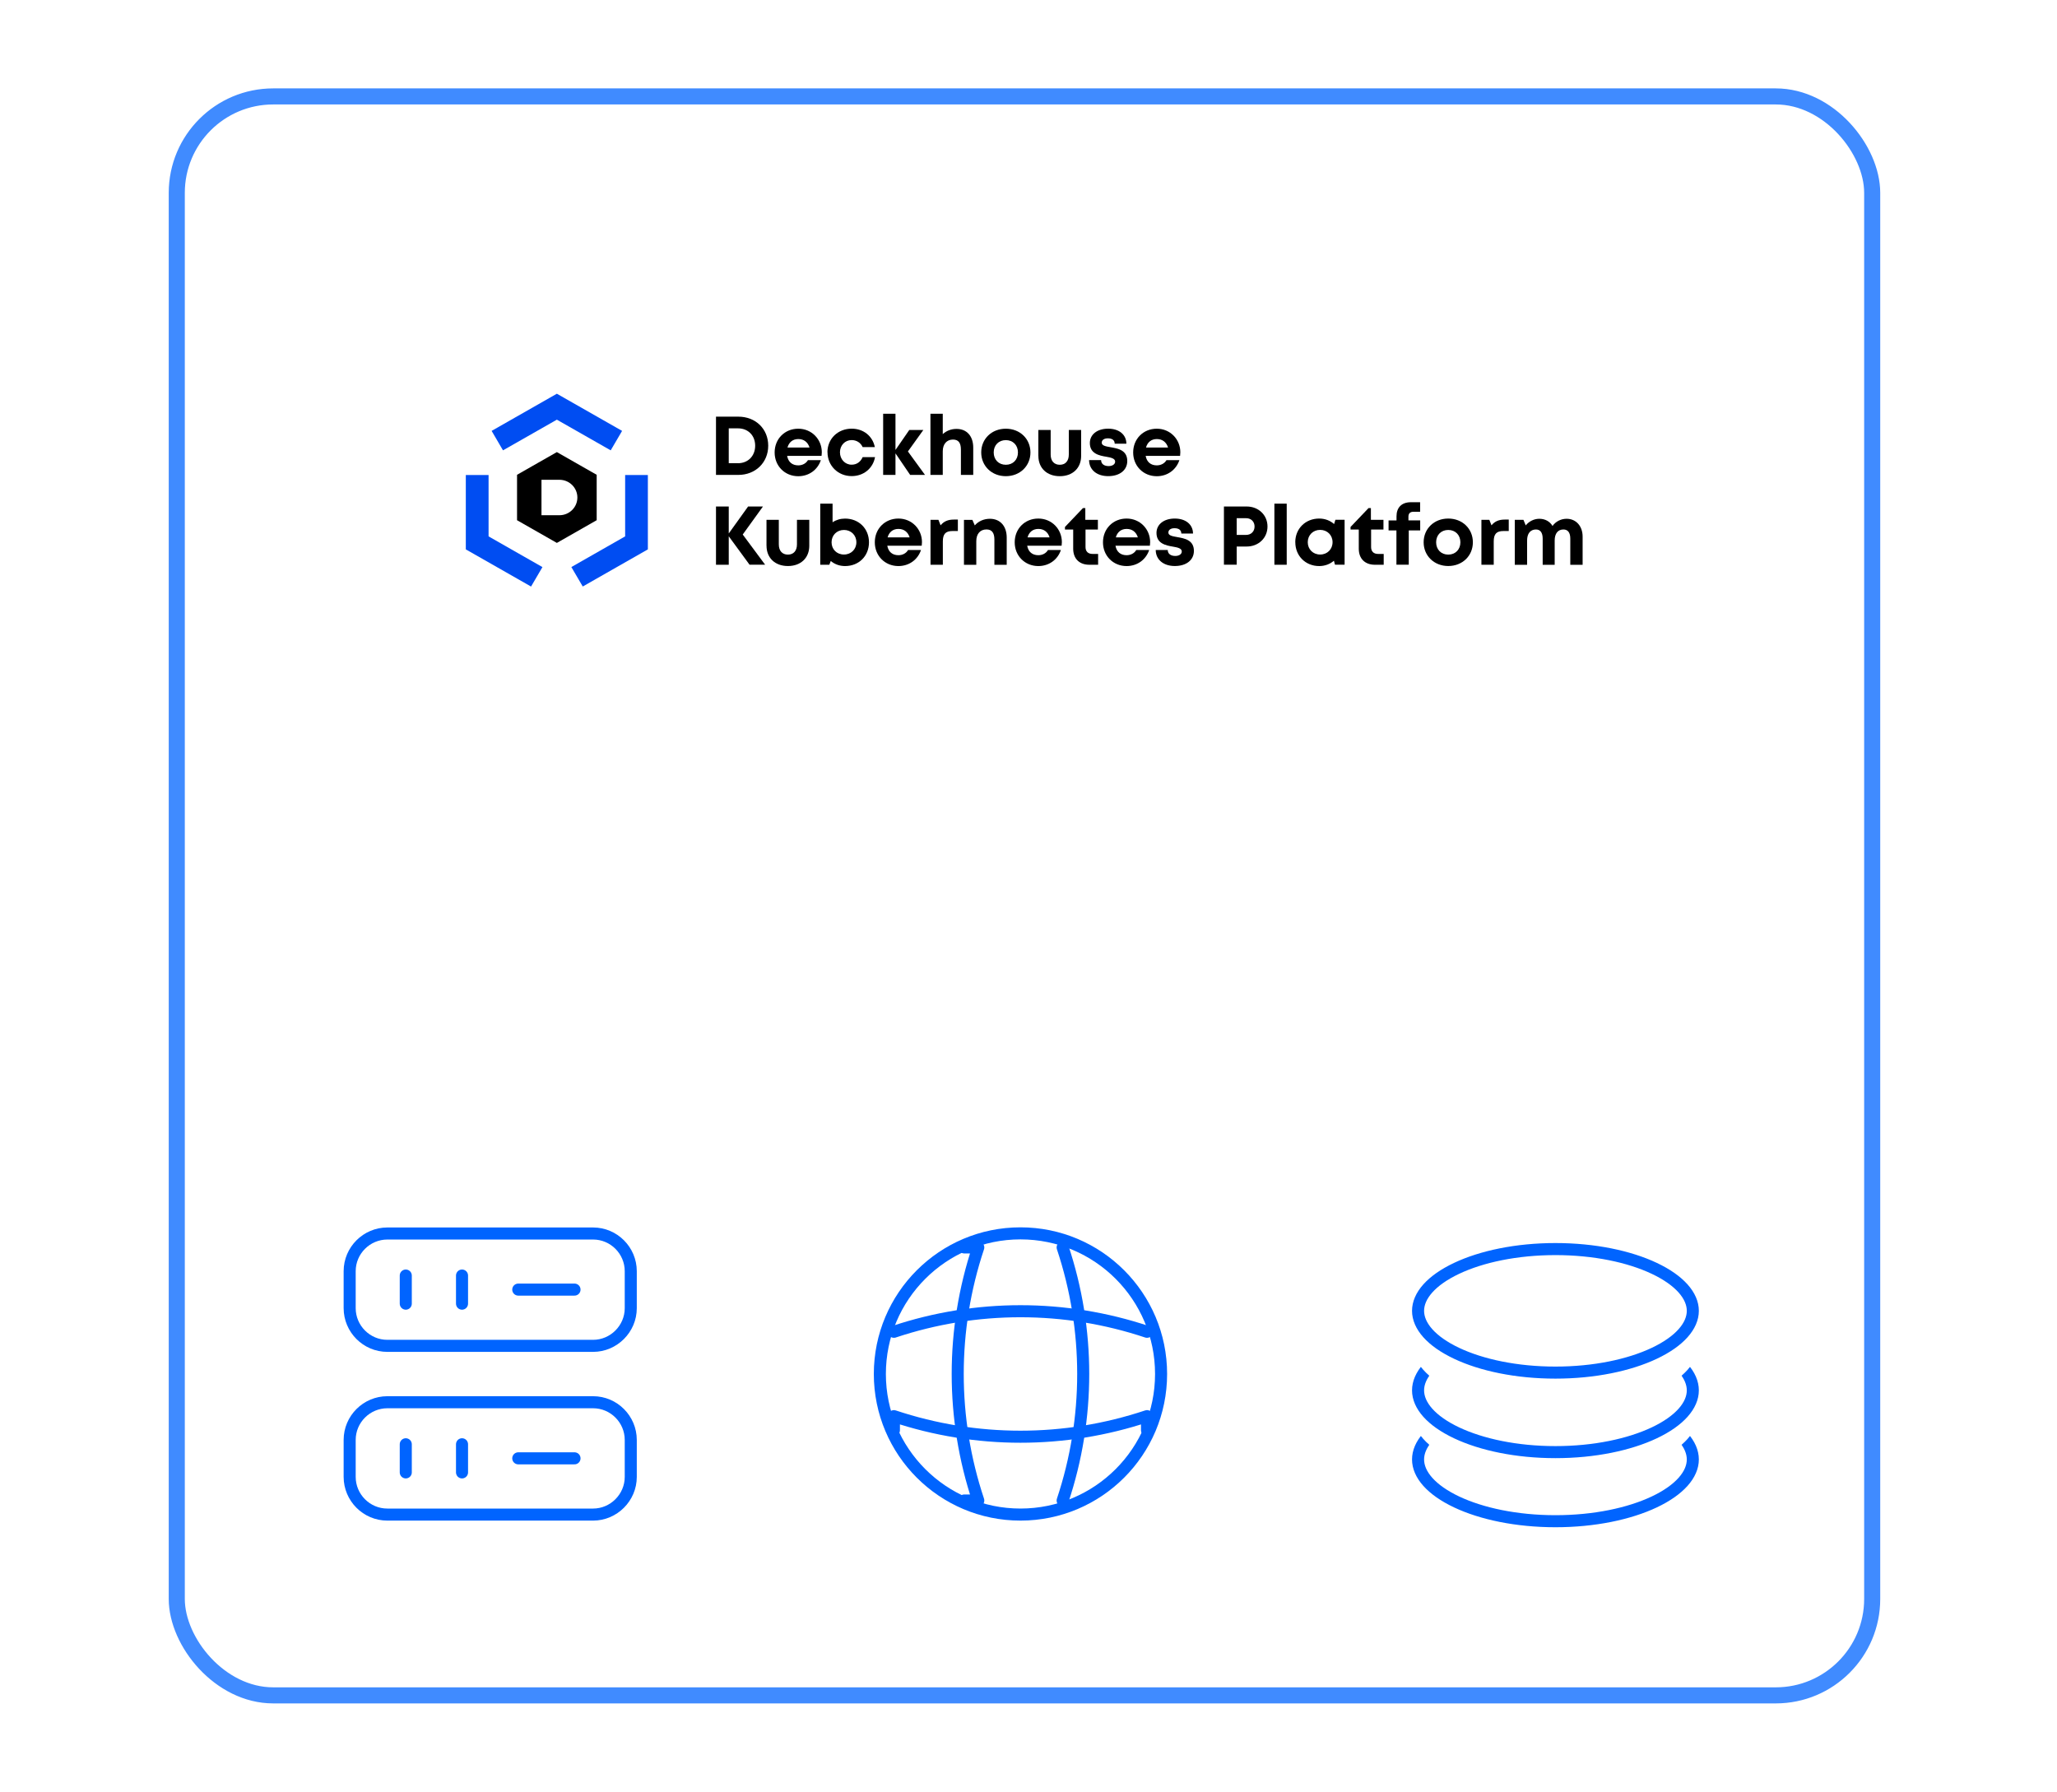 <?xml version="1.0" encoding="UTF-8"?> <svg xmlns="http://www.w3.org/2000/svg" width="256" height="223" viewBox="0 0 256 223" fill="none"><rect width="256" height="223" fill="white"></rect><rect x="22" y="12.001" width="211" height="199" rx="12" stroke="#408BFF" stroke-width="2" stroke-miterlimit="2" stroke-linecap="round" stroke-linejoin="round"></rect><g filter="url(#filter0_d_11467_1478)"><rect x="43.517" y="35.001" width="167.909" height="51.215" rx="6.115" fill="white"></rect><rect x="43.9" y="35.383" width="167.145" height="50.45" rx="5.733" stroke="white" stroke-width="0.764"></rect></g><g clip-path="url(#clip0_11467_1478)"><path d="M89.107 51.856H91.885C94.048 51.856 95.607 53.38 95.607 55.471C95.607 57.562 94.033 59.106 91.885 59.106H89.107V51.856ZM91.845 57.651C93.104 57.651 93.983 56.739 93.983 55.471C93.983 54.204 93.109 53.311 91.845 53.311H90.696V57.646H91.845V57.651Z" fill="black"></path><path d="M96.406 56.31C96.406 54.623 97.665 53.355 99.344 53.355C101.023 53.355 102.277 54.677 102.277 56.29C102.277 56.438 102.267 56.586 102.247 56.734H97.96C98.095 57.498 98.6 57.918 99.344 57.918C99.874 57.918 100.313 57.671 100.548 57.272H102.157C101.747 58.49 100.663 59.269 99.344 59.269C97.67 59.269 96.406 57.992 96.406 56.315V56.31ZM100.748 55.698C100.533 55.013 100.033 54.643 99.349 54.643C98.665 54.643 98.185 55.037 98.005 55.698H100.748Z" fill="black"></path><path d="M102.976 56.29C102.976 54.613 104.27 53.351 105.994 53.351C107.463 53.351 108.597 54.268 108.876 55.644H107.358C107.108 55.092 106.598 54.771 105.989 54.771C105.159 54.771 104.535 55.427 104.535 56.295C104.535 57.163 105.169 57.834 105.989 57.834C106.608 57.834 107.098 57.494 107.358 56.897H108.901C108.637 58.303 107.473 59.254 105.994 59.254C104.29 59.254 102.986 57.957 102.986 56.285L102.976 56.29Z" fill="black"></path><path d="M111.445 56.428V59.106H109.911V51.496H111.445V55.999L113.163 53.513H114.912L112.993 56.187L115.117 59.102H113.268L111.445 56.423V56.428Z" fill="black"></path><path d="M118.599 54.707C117.834 54.707 117.33 55.259 117.33 56.167V59.106H115.796V51.496H117.33V54.031C117.759 53.627 118.364 53.38 119.043 53.38C120.327 53.38 121.122 54.283 121.122 55.708V59.106H119.588V55.96C119.588 55.121 119.288 54.707 118.599 54.707Z" fill="black"></path><path d="M122.116 56.31C122.116 54.613 123.425 53.355 125.179 53.355C126.932 53.355 128.241 54.613 128.241 56.31C128.241 58.007 126.927 59.264 125.179 59.264C123.43 59.264 122.116 57.997 122.116 56.31ZM126.687 56.31C126.687 55.402 126.063 54.776 125.179 54.776C124.294 54.776 123.67 55.402 123.67 56.31C123.67 57.217 124.294 57.844 125.179 57.844C126.063 57.844 126.687 57.217 126.687 56.31Z" fill="black"></path><path d="M129.225 56.744V53.514H130.759V56.572C130.759 57.366 131.184 57.844 131.893 57.844C132.603 57.844 133.017 57.361 133.017 56.572V53.514H134.551V56.744C134.551 58.254 133.497 59.265 131.893 59.265C130.289 59.265 129.23 58.254 129.23 56.744H129.225Z" fill="black"></path><path d="M135.54 57.262H137.034C137.044 57.76 137.429 58.007 137.978 58.007C138.403 58.007 138.783 57.814 138.783 57.444C138.783 57.074 138.293 56.946 137.694 56.847C136.789 56.7 135.635 56.458 135.635 55.141C135.635 54.081 136.545 53.351 137.914 53.351C139.282 53.351 140.177 54.1 140.182 55.22H138.728C138.723 54.776 138.408 54.554 137.874 54.554C137.399 54.554 137.114 54.771 137.114 55.092C137.114 55.467 137.599 55.55 138.188 55.654C139.113 55.817 140.292 56.009 140.292 57.375C140.292 58.515 139.347 59.259 137.919 59.259C136.49 59.259 135.545 58.46 135.54 57.262Z" fill="black"></path><path d="M141.026 56.31C141.026 54.623 142.285 53.355 143.964 53.355C145.642 53.355 146.896 54.677 146.896 56.29C146.896 56.438 146.886 56.586 146.866 56.734H142.58C142.715 57.498 143.219 57.918 143.964 57.918C144.493 57.918 144.933 57.671 145.168 57.272H146.777C146.367 58.49 145.283 59.269 143.964 59.269C142.29 59.269 141.026 57.992 141.026 56.315V56.31ZM145.368 55.698C145.153 55.013 144.653 54.643 143.969 54.643C143.284 54.643 142.805 55.037 142.625 55.698H145.368Z" fill="black"></path><path d="M90.696 66.746V70.287H89.107V63.037H90.696V66.391L93.104 63.037H94.953L92.435 66.524L95.222 70.282H93.284L90.691 66.741L90.696 66.746Z" fill="black"></path><path d="M95.392 67.925V64.695H96.926V67.753C96.926 68.547 97.351 69.025 98.06 69.025C98.77 69.025 99.184 68.542 99.184 67.753V64.695H100.718V67.925C100.718 69.435 99.664 70.446 98.06 70.446C96.456 70.446 95.397 69.435 95.397 67.925H95.392Z" fill="black"></path><path d="M103.391 69.819L103.211 70.288H102.082V62.682H103.616V65C104.055 64.704 104.585 64.542 105.17 64.542C106.898 64.542 108.147 65.799 108.147 67.496C108.147 69.193 106.898 70.45 105.17 70.45C104.48 70.45 103.871 70.219 103.396 69.824L103.391 69.819ZM106.578 67.491C106.578 66.613 105.924 65.957 105.035 65.957C104.145 65.957 103.491 66.613 103.491 67.491C103.491 68.369 104.145 69.015 105.035 69.015C105.924 69.015 106.578 68.359 106.578 67.491Z" fill="black"></path><path d="M108.872 67.491C108.872 65.804 110.131 64.537 111.809 64.537C113.488 64.537 114.742 65.858 114.742 67.471C114.742 67.619 114.732 67.767 114.712 67.915H110.425C110.56 68.68 111.065 69.099 111.809 69.099C112.339 69.099 112.778 68.852 113.013 68.453H114.622C114.212 69.671 113.128 70.45 111.809 70.45C110.136 70.45 108.872 69.173 108.872 67.496V67.491ZM113.208 66.884C112.993 66.199 112.494 65.829 111.809 65.829C111.125 65.829 110.645 66.223 110.465 66.884H113.208Z" fill="black"></path><path d="M115.806 64.695H116.79L117.06 65.38C117.465 64.887 117.974 64.665 118.704 64.665H119.208V66.09H118.544C117.679 66.09 117.34 66.465 117.34 67.383V70.288H115.806V64.695Z" fill="black"></path><path d="M122.771 65.893C121.981 65.893 121.502 66.451 121.502 67.353V70.293H119.968V64.7H121.017L121.317 65.39C121.746 64.887 122.421 64.566 123.195 64.566C124.484 64.566 125.289 65.489 125.289 66.904V70.293H123.755V67.146C123.755 66.302 123.43 65.893 122.766 65.893H122.771Z" fill="black"></path><path d="M126.283 67.491C126.283 65.804 127.542 64.537 129.221 64.537C130.899 64.537 132.153 65.858 132.153 67.471C132.153 67.619 132.143 67.767 132.123 67.915H127.837C127.972 68.68 128.476 69.099 129.221 69.099C129.75 69.099 130.19 68.852 130.425 68.453H132.033C131.624 69.671 130.54 70.45 129.221 70.45C127.547 70.45 126.283 69.173 126.283 67.496V67.491ZM130.624 66.884C130.41 66.199 129.91 65.829 129.226 65.829C128.541 65.829 128.061 66.223 127.882 66.884H130.624Z" fill="black"></path><path d="M133.562 68.29V65.908H132.538V65.583L134.776 63.235H135.071V64.695H136.635V65.908H135.096V68.088C135.096 68.631 135.411 68.941 135.97 68.941H136.665V70.288H135.575C134.331 70.288 133.562 69.533 133.562 68.29Z" fill="black"></path><path d="M137.269 67.491C137.269 65.804 138.528 64.537 140.207 64.537C141.885 64.537 143.139 65.858 143.139 67.471C143.139 67.619 143.129 67.767 143.109 67.915H138.823C138.958 68.68 139.462 69.099 140.207 69.099C140.736 69.099 141.176 68.852 141.411 68.453H143.019C142.61 69.671 141.526 70.45 140.207 70.45C138.533 70.45 137.269 69.173 137.269 67.496V67.491ZM141.611 66.884C141.396 66.199 140.896 65.829 140.212 65.829C139.527 65.829 139.048 66.223 138.868 66.884H141.611Z" fill="black"></path><path d="M143.834 68.448H145.328C145.338 68.946 145.722 69.193 146.272 69.193C146.697 69.193 147.076 69 147.076 68.63C147.076 68.26 146.587 68.132 145.987 68.034C145.083 67.886 143.929 67.644 143.929 66.327C143.929 65.267 144.838 64.537 146.207 64.537C147.576 64.537 148.47 65.286 148.475 66.406H147.021C147.016 65.962 146.702 65.74 146.167 65.74C145.692 65.74 145.408 65.957 145.408 66.278C145.408 66.653 145.892 66.736 146.482 66.84C147.406 67.003 148.585 67.195 148.585 68.561C148.585 69.701 147.641 70.445 146.212 70.445C144.783 70.445 143.839 69.646 143.834 68.448Z" fill="black"></path><path d="M152.322 63.037H155.15C156.624 63.037 157.743 64.098 157.743 65.528C157.743 66.958 156.624 68.019 155.15 68.019H153.911V70.282H152.322V63.032V63.037ZM155.08 66.573C155.709 66.573 156.134 66.135 156.134 65.533C156.134 64.931 155.714 64.492 155.08 64.492H153.911V66.573H155.08Z" fill="black"></path><path d="M158.602 62.682H160.136V70.288H158.602V62.682Z" fill="black"></path><path d="M161.2 67.481C161.2 65.794 162.469 64.537 164.173 64.537C164.902 64.537 165.542 64.788 166.031 65.222L166.196 64.689H167.34V70.283H166.141L166.011 69.784C165.527 70.204 164.892 70.45 164.178 70.45C162.474 70.45 161.205 69.183 161.205 67.486L161.2 67.481ZM165.841 67.481C165.841 66.603 165.187 65.947 164.298 65.947C163.408 65.947 162.754 66.603 162.754 67.481C162.754 68.359 163.408 69.015 164.298 69.015C165.187 69.015 165.841 68.359 165.841 67.481Z" fill="black"></path><path d="M169.104 68.29V65.908H168.08V65.583L170.318 63.235H170.613V64.695H172.176V65.908H170.638V68.088C170.638 68.631 170.952 68.941 171.512 68.941H172.206V70.288H171.117C169.873 70.288 169.104 69.533 169.104 68.29Z" fill="black"></path><path d="M173.79 66.017H172.811V64.769H173.8V64.261C173.8 63.191 174.41 62.505 175.599 62.505H176.738V63.694H175.903C175.499 63.694 175.284 63.901 175.284 64.295V64.764H176.748V66.012H175.324V70.283H173.79V66.012V66.017Z" fill="black"></path><path d="M177.177 67.491C177.177 65.794 178.486 64.537 180.24 64.537C181.994 64.537 183.303 65.794 183.303 67.491C183.303 69.188 181.989 70.445 180.24 70.445C178.491 70.445 177.177 69.178 177.177 67.491ZM181.749 67.491C181.749 66.584 181.124 65.957 180.24 65.957C179.356 65.957 178.731 66.584 178.731 67.491C178.731 68.398 179.356 69.025 180.24 69.025C181.124 69.025 181.749 68.398 181.749 67.491Z" fill="black"></path><path d="M184.367 64.695H185.351L185.621 65.38C186.025 64.887 186.535 64.665 187.264 64.665H187.769V66.09H187.105C186.24 66.09 185.9 66.465 185.9 67.383V70.288H184.367V64.695Z" fill="black"></path><path d="M188.529 64.695H189.598L189.882 65.39C190.282 64.892 190.907 64.566 191.571 64.566C192.291 64.566 192.885 64.897 193.215 65.459C193.6 64.917 194.249 64.566 194.968 64.566C196.143 64.566 196.962 65.474 196.962 66.786V70.293H195.428V67.037C195.428 66.293 195.133 65.898 194.574 65.898C193.889 65.898 193.485 66.396 193.485 67.269V70.293H191.991V67.037C191.991 66.293 191.701 65.898 191.156 65.898C190.462 65.898 190.052 66.396 190.052 67.269V70.293H188.519V64.7L188.529 64.695Z" fill="black"></path><path d="M72.525 72.995L71.107 70.574L77.801 66.756V59.121H80.629V68.374L72.525 72.995Z" fill="#004DF2"></path><path d="M66.091 73L57.972 68.374V59.121H60.805V66.756L67.509 70.579L66.091 73Z" fill="#004DF2"></path><path d="M76.003 56.049L69.303 52.231L62.599 56.049L61.185 53.627L69.303 49.001L77.422 53.627L76.003 56.049Z" fill="#004DF2"></path><path d="M69.303 56.266L64.347 59.092V64.744L69.303 67.57L74.259 64.744V59.092L69.303 56.266ZM71.856 61.918C71.856 63.136 70.857 64.123 69.623 64.123H67.389V59.713H69.623C70.857 59.713 71.856 60.7 71.856 61.918Z" fill="black"></path></g><path d="M73.81 167.501H48.208C45.617 167.501 43.517 165.383 43.517 162.811V158.208C43.517 155.618 45.635 153.518 48.208 153.518H73.81C76.4 153.518 78.5 155.636 78.5 158.208V162.811C78.5 165.383 76.382 167.501 73.81 167.501Z" stroke="#0064FF" stroke-width="1.5" stroke-linecap="round" stroke-linejoin="round"></path><path d="M73.81 188.501H48.208C45.617 188.501 43.517 186.383 43.517 183.811V179.208C43.517 176.618 45.635 174.518 48.208 174.518H73.81C76.4 174.518 78.5 176.636 78.5 179.208V183.811C78.5 186.383 76.382 188.501 73.81 188.501Z" stroke="#0064FF" stroke-width="1.5" stroke-linecap="round" stroke-linejoin="round"></path><path d="M50.5 158.75V162.25" stroke="#0064FF" stroke-width="1.5" stroke-linecap="round" stroke-linejoin="round"></path><path d="M57.5 158.75V162.25" stroke="#0064FF" stroke-width="1.5" stroke-linecap="round" stroke-linejoin="round"></path><path d="M50.5 179.75V183.25" stroke="#0064FF" stroke-width="1.5" stroke-linecap="round" stroke-linejoin="round"></path><path d="M57.5 179.75V183.25" stroke="#0064FF" stroke-width="1.5" stroke-linecap="round" stroke-linejoin="round"></path><path d="M64.5 160.5H71.5" stroke="#0064FF" stroke-width="1.5" stroke-linecap="round" stroke-linejoin="round"></path><path d="M64.5 181.5H71.5" stroke="#0064FF" stroke-width="1.5" stroke-linecap="round" stroke-linejoin="round"></path><path d="M127 188.5C136.665 188.5 144.5 180.665 144.5 171C144.5 161.336 136.665 153.5 127 153.5C117.335 153.5 109.5 161.336 109.5 171C109.5 180.665 117.335 188.5 127 188.5Z" stroke="#0064FF" stroke-width="1.5" stroke-linecap="round" stroke-linejoin="round"></path><path d="M120 155.25H121.75C118.337 165.47 118.337 176.53 121.75 186.75H120" stroke="#0064FF" stroke-width="1.5" stroke-linecap="round" stroke-linejoin="round"></path><path d="M132.25 155.25C135.663 165.47 135.663 176.53 132.25 186.75" stroke="#0064FF" stroke-width="1.5" stroke-linecap="round" stroke-linejoin="round"></path><path d="M111.25 178V176.25C121.47 179.663 132.53 179.663 142.75 176.25V178" stroke="#0064FF" stroke-width="1.5" stroke-linecap="round" stroke-linejoin="round"></path><path d="M111.25 165.75C121.47 162.338 132.53 162.338 142.75 165.75" stroke="#0064FF" stroke-width="1.5" stroke-linecap="round" stroke-linejoin="round"></path><path d="M193.579 173.952C198.422 173.952 202.77 174.882 205.879 176.352C209.045 177.848 210.677 179.768 210.677 181.639C210.677 183.509 209.045 185.43 205.879 186.927C202.77 188.396 198.422 189.326 193.579 189.326C188.736 189.326 184.388 188.396 181.279 186.927C178.113 185.43 176.482 183.509 176.482 181.639C176.482 179.768 178.113 177.848 181.279 176.352C184.388 174.882 188.736 173.952 193.579 173.952Z" stroke="#0064FF" stroke-width="1.5"></path><path d="M193.579 168.711C198.353 168.711 202.61 169.629 205.622 171.053C208.738 172.526 210.075 174.295 210.075 175.797C210.075 177.3 208.738 179.069 205.622 180.542C202.61 181.966 198.353 182.884 193.579 182.884C188.805 182.884 184.548 181.966 181.536 180.542C178.42 179.069 177.082 177.3 177.082 175.797C177.082 174.295 178.42 172.526 181.536 171.053C184.548 169.629 188.805 168.711 193.579 168.711Z" fill="white" stroke="white" stroke-width="2.701"></path><path d="M193.579 165.353C198.422 165.353 202.77 166.283 205.879 167.752C209.045 169.249 210.677 171.169 210.677 173.04C210.677 174.91 209.045 176.831 205.879 178.328C202.77 179.797 198.422 180.727 193.579 180.727C188.736 180.727 184.388 179.797 181.279 178.328C178.113 176.831 176.482 174.91 176.482 173.04C176.482 171.169 178.113 169.249 181.279 167.752C184.388 166.283 188.736 165.353 193.579 165.353Z" stroke="#0064FF" stroke-width="1.5"></path><path d="M193.579 160.112C198.353 160.112 202.61 161.03 205.622 162.454C208.738 163.927 210.075 165.696 210.075 167.198C210.075 168.701 208.738 170.47 205.622 171.943C202.61 173.367 198.353 174.285 193.579 174.285C188.805 174.285 184.548 173.367 181.536 171.943C178.42 170.47 177.082 168.701 177.082 167.198C177.082 165.696 178.42 163.927 181.536 162.454C184.548 161.03 188.805 160.112 193.579 160.112Z" fill="white" stroke="white" stroke-width="2.701"></path><path d="M193.579 155.456C198.422 155.456 202.77 156.385 205.879 157.855C209.045 159.352 210.677 161.272 210.677 163.142C210.677 165.012 209.045 166.933 205.879 168.43C202.77 169.9 198.422 170.83 193.579 170.83C188.736 170.83 184.388 169.9 181.279 168.43C178.113 166.933 176.482 165.013 176.482 163.142C176.482 161.272 178.113 159.352 181.279 157.855C184.388 156.385 188.736 155.456 193.579 155.456Z" fill="white" stroke="#0064FF" stroke-width="1.5"></path><defs><filter id="filter0_d_11467_1478" x="35.873" y="29.65" width="183.197" height="66.503" filterUnits="userSpaceOnUse" color-interpolation-filters="sRGB"><feFlood flood-opacity="0" result="BackgroundImageFix"></feFlood><feColorMatrix in="SourceAlpha" type="matrix" values="0 0 0 0 0 0 0 0 0 0 0 0 0 0 0 0 0 0 127 0" result="hardAlpha"></feColorMatrix><feMorphology radius="0.764" operator="dilate" in="SourceAlpha" result="effect1_dropShadow_11467_1478"></feMorphology><feOffset dy="2.293"></feOffset><feGaussianBlur stdDeviation="3.44"></feGaussianBlur><feComposite in2="hardAlpha" operator="out"></feComposite><feColorMatrix type="matrix" values="0 0 0 0 0.231 0 0 0 0 0.259 0 0 0 0 0.427 0 0 0 0.15 0"></feColorMatrix><feBlend mode="multiply" in2="BackgroundImageFix" result="effect1_dropShadow_11467_1478"></feBlend><feBlend mode="normal" in="SourceGraphic" in2="effect1_dropShadow_11467_1478" result="shape"></feBlend></filter><clipPath id="clip0_11467_1478"><rect width="139" height="24" fill="white" transform="translate(57.972 49.001)"></rect></clipPath></defs></svg> 